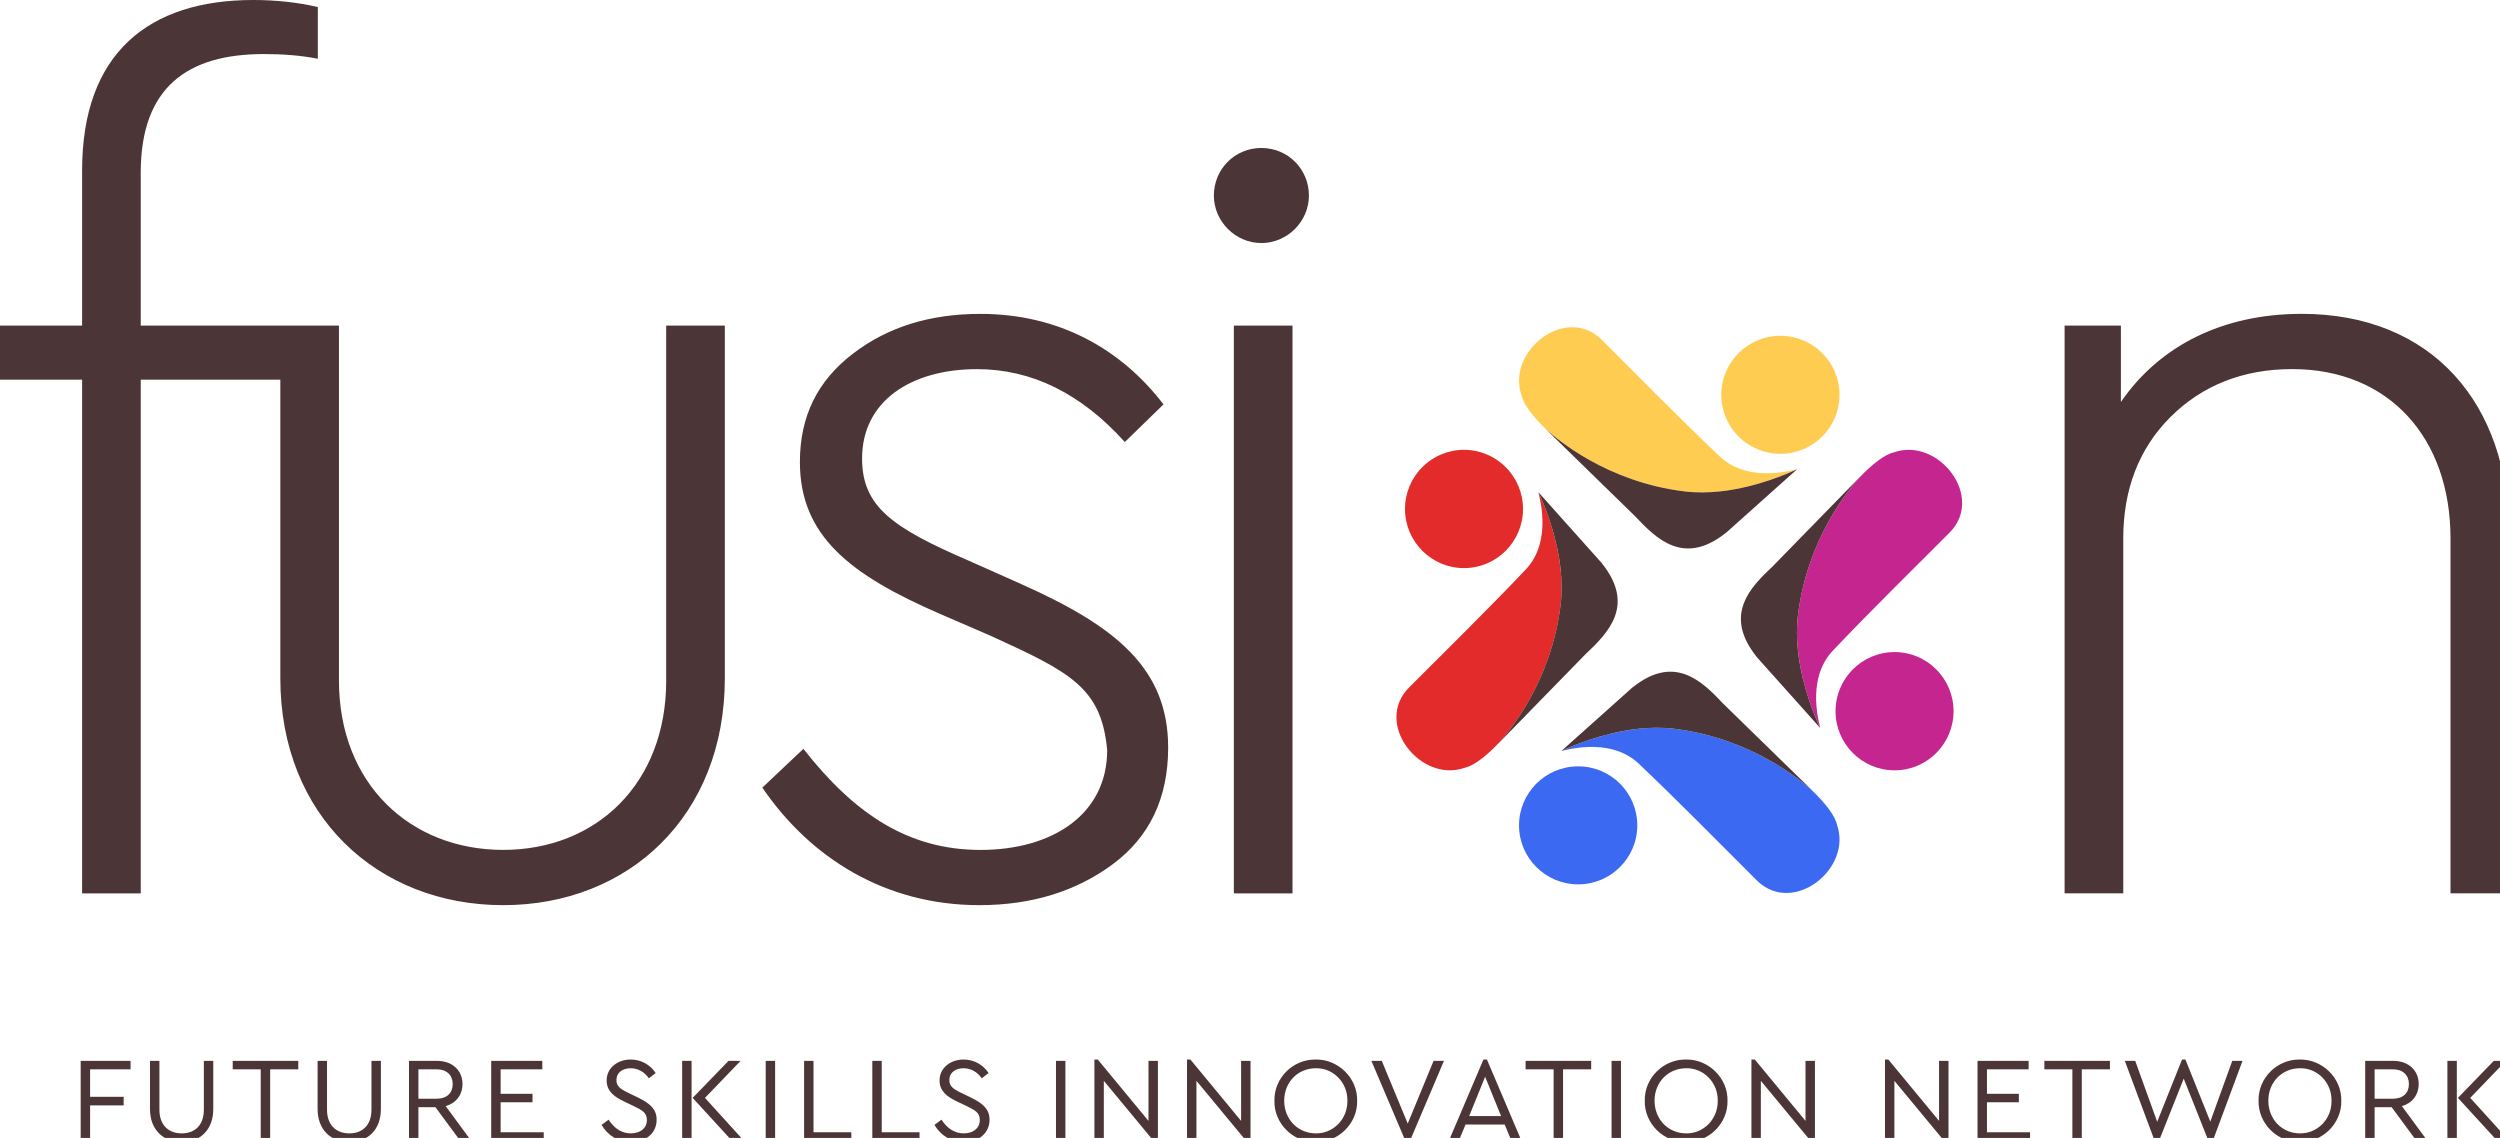 <svg id="b" xmlns="http://www.w3.org/2000/svg" xmlns:xlink="http://www.w3.org/1999/xlink" viewBox="0 0 878.79 400"><defs><symbol id="a" viewBox="0 0 900 409.66"><path class="h" d="M469.5 70.13c0 9.3-7.75 17.05-17.05 17.05s-17.05-7.75-17.05-17.05 7.36-17.05 17.05-17.05 17.05 7.75 17.05 17.05zm-230.54 174c0 37.1-25.24 60.72-58.48 60.72s-58.9-23.61-58.9-60.72V116.79h-71.1V61.98c0-30.78 16.83-42.59 44.17-42.59 6.31 0 13.04.42 19.35 1.69V2.53C106.85.84 98.85 0 90.86 0 53.43 0 29.45 18.97 29.45 61.14v55.66H0v19.39h29.45v184.26h21.04V136.19h50.06v107.1c0 49.33 34.92 81.38 79.93 81.38s79.51-32.04 79.51-81.38v-126.5h-21.04v127.33zm127.47-34.57l-18.93-8.43c-27.35-11.81-38.28-19.39-38.28-36.68 0-20.66 17.67-32.04 41.23-32.04 19.77 0 37.44 8.85 53.01 26.14l13.88-13.49c-15.15-19.82-37.44-32.47-65.63-32.47-18.09 0-33.24 4.64-45.86 14.34-12.62 9.7-18.93 22.35-18.93 38.79 0 26.56 18.09 40.48 50.06 54.39l18.51 8.01c28.61 13.07 39.55 18.55 41.65 40.9 0 23.19-19.77 35.84-45.44 35.84s-45.02-12.65-63.53-36.26l-14.72 13.91c17.25 25.3 44.17 42.16 77.83 42.16 18.93 0 34.92-5.06 47.96-14.76s19.77-23.61 19.77-41.74c0-28.25-18.51-43.43-52.59-58.61zm76.14 110.89h21.04V116.79h-21.04v203.65zm382.96-207.87c-28.19 0-50.91 11.39-64.79 31.62v-27.41h-20.19v203.65h21.04V193.11c0-17.29 5.47-32.04 16.83-43.43 11.36-11.38 26.08-17.29 43.75-17.29 34.92 0 56.8 24.88 56.8 60.72v127.33h21.04v-128.6c0-47.22-27.77-79.27-74.47-79.27zM28.94 380.52h17.89v3.04H32.32v9.85h12.04v3.08H32.32v12.68h-3.38v-28.65zM53.8 380.52h3.38v17.5c0 5.56 3.29 8.51 8.01 8.51s7.93-2.95 7.93-8.51v-17.5h3.38v17.28c0 7.51-4.77 11.85-11.31 11.85S53.8 405.31 53.8 397.8v-17.28zM93.52 383.56H83.47v-3.04h23.52v3.04H96.9v25.61h-3.38v-25.61zM113.92 380.52h3.38v17.5c0 5.56 3.29 8.51 8.01 8.51s7.93-2.95 7.93-8.51v-17.5h3.38v17.28c0 7.51-4.77 11.85-11.31 11.85s-11.39-4.34-11.39-11.85v-17.28zM165.07 409.17l-8.88-12.03h-6.11v12.03h-3.38v-28.65h10.05c5.54 0 9.14 3.47 9.14 8.29 0 3.86-2.25 6.86-6.02 7.95l9.14 12.42h-3.94zm-14.99-15.07h6.54c3.68 0 5.76-2.08 5.76-5.25s-2.12-5.3-5.76-5.3h-6.54v10.55zM176.2 380.52h18.32v3.04h-14.95v8.77h11.44v3.04h-11.44v10.77h15.46v3.04h-18.84v-28.65zM218.3 401.62c2.12 3.26 4.81 4.91 7.97 4.91 3.42 0 5.76-1.87 5.76-4.78 0-2.6-1.56-3.47-4.77-5.04l-3.21-1.52c-3.94-1.87-6.45-3.86-6.45-7.68 0-4.47 3.94-7.47 8.62-7.47 3.81 0 7.1 1.95 8.97 4.86l-2.47 1.87c-1.56-2.3-3.94-3.6-6.54-3.6-2.82 0-5.07 1.52-5.07 4.17 0 .82.17 1.52.56 2.08.74 1.09 1.78 1.65 4.03 2.74l3.16 1.52c4.51 2.21 6.67 4.3 6.67 7.99 0 4.73-3.9 7.99-9.23 7.99-4.46 0-8.27-2.34-10.53-6.17l2.51-1.87zM244.68 380.52h3.38v28.65h-3.38v-28.65zm22.14 28.65h-4.29l-14.08-15.37 12.87-13.28h4.33l-12.78 13.28 13.95 15.37zM274.65 380.52h3.38v28.65h-3.38v-28.65zM288.42 380.52h3.38v25.62h13.56v3.04h-16.94v-28.65zM312.89 380.52h3.38v25.62h13.56v3.04h-16.94v-28.65zM337.71 401.62c2.12 3.26 4.81 4.91 7.97 4.91 3.42 0 5.76-1.87 5.76-4.78 0-2.6-1.56-3.47-4.77-5.04l-3.21-1.52c-3.94-1.87-6.45-3.86-6.45-7.68 0-4.47 3.94-7.47 8.62-7.47 3.81 0 7.1 1.95 8.97 4.86l-2.47 1.87c-1.56-2.3-3.94-3.6-6.54-3.6-2.82 0-5.07 1.52-5.07 4.17 0 .82.17 1.52.56 2.08.74 1.09 1.78 1.65 4.03 2.74l3.16 1.52c4.51 2.21 6.67 4.3 6.67 7.99 0 4.73-3.9 7.99-9.23 7.99-4.46 0-8.27-2.34-10.53-6.17l2.51-1.87zM378.77 380.52h3.38v28.65h-3.38v-28.65zM415.33 380.52v29.13h-1.21l-18.19-21.97v21.49h-3.38v-29.13h1.21l18.19 22.01v-21.53h3.38zM448.55 380.52v29.13h-1.21l-18.19-21.97v21.49h-3.38v-29.13h1.21l18.19 22.01v-21.53h3.38zM471.94 380.04c8.01-.13 15.03 6.6 14.86 14.8.17 8.21-6.84 14.93-14.86 14.8-8.1.17-14.99-6.69-14.82-14.8-.17-8.21 6.71-14.93 14.82-14.8zm.04 3.13c-6.45 0-11.35 4.99-11.35 11.64s4.9 11.72 11.35 11.72c6.28.09 11.44-5.17 11.31-11.72.13-6.47-5.03-11.77-11.31-11.64zM517.94 380.52l-12.39 29.13h-1.26l-12.39-29.13h3.73l9.31 22.49 9.27-22.49h3.73zM539.72 403.36h-14.04l-2.43 5.82h-3.55l12.39-29.13h1.26l12.39 29.13h-3.6l-2.43-5.82zm-7.02-17.15l-5.72 14.11h11.44l-5.72-14.11zM557.27 383.56h-10.05v-3.04h23.52v3.04h-10.09v25.61h-3.38v-25.61zM578.05 380.52h3.38v28.65h-3.38v-28.65zM604.78 380.04c8.01-.13 15.03 6.6 14.86 14.8.17 8.21-6.84 14.93-14.86 14.8-8.1.17-14.99-6.69-14.82-14.8-.17-8.21 6.71-14.93 14.82-14.8zm.04 3.13c-6.45 0-11.35 4.99-11.35 11.64s4.9 11.72 11.35 11.72c6.28.09 11.44-5.17 11.31-11.72.13-6.47-5.03-11.77-11.31-11.64zM651 380.52v29.13h-1.21l-18.19-21.97v21.49h-3.38v-29.13h1.21l18.19 22.01v-21.53H651zM698.9 380.52v29.13h-1.21l-18.19-21.97v21.49h-3.38v-29.13h1.21l18.19 22.01v-21.53h3.38zM709.33 380.52h18.32v3.04H712.7v8.77h11.44v3.04H712.7v10.77h15.46v3.04h-18.84v-28.65zM743.34 383.56h-10.05v-3.04h23.52v3.04h-10.09v25.61h-3.38v-25.61zM804.37 380.52l-10.83 29.13h-1.21l-9.05-22.75-9.05 22.75h-1.21l-10.87-29.13h3.73l7.88 21.84 8.92-22.32h1.21l8.92 22.27 7.88-21.79h3.68zM824.94 380.04c8.01-.13 15.03 6.6 14.86 14.8.17 8.21-6.84 14.93-14.86 14.8-8.1.17-14.99-6.69-14.82-14.8-.17-8.21 6.71-14.93 14.82-14.8zm.04 3.13c-6.45 0-11.35 4.99-11.35 11.64s4.9 11.72 11.35 11.72c6.28.09 11.44-5.17 11.31-11.72.13-6.47-5.03-11.77-11.31-11.64zM866.74 409.17l-8.88-12.03h-6.11v12.03h-3.38v-28.65h10.05c5.54 0 9.14 3.47 9.14 8.29 0 3.86-2.25 6.86-6.02 7.95l9.14 12.42h-3.94zm-14.99-15.07h6.54c3.68 0 5.76-2.08 5.76-5.25s-2.12-5.3-5.76-5.3h-6.54v10.55zM877.86 380.52h3.38v28.65h-3.38v-28.65zM900 409.17h-4.29l-14.08-15.37 12.87-13.28h4.33l-12.78 13.28L900 409.17z"/><g><path class="f" d="M551.84 176.59zM559.78 216.98c2.38-19.55-7.74-39.83-7.93-40.39-.32-.07 5.61 16.97-4.64 27.76-13.82 14.54-27.66 28.08-41.78 42.24-12.83 12.86 3.98 34.33 19.86 28.84 3.08-.64 7.67-3.99 12.59-9.22 3-3.39 18.51-21.29 21.91-49.23z"/><path class="f" d="M525.12 203.77c11.69 0 21.17-9.5 21.17-21.21s-9.48-21.21-21.17-21.21-21.16 9.5-21.16 21.21 9.48 21.21 21.16 21.21z"/><path class="h" d="M551.84 176.59zM574.6 202.04s-22.76-25.46-22.76-25.45c.13.38 4.94 10.05 7.17 22.4v.02c.08.41.15.83.22 1.26.02.15.05.3.08.46.06.38.11.76.17 1.14.03.2.06.39.08.59.07.52.13 1.04.19 1.57 0 .05.01.11.02.16.45 4.16.53 8.5 0 12.8-3.4 27.94-18.91 45.84-21.91 49.23-.07.08-.14.15-.22.23-.21.25-.34.39-.34.39l31.39-32.17c8.25-7.75 17.93-17.58 5.89-32.62z"/><g><path class="f" d="M652.84 261.07z"/><path class="e" d="M644.91 220.68c-2.38 19.55 7.74 39.83 7.93 40.39.32.07-5.61-16.97 4.64-27.76 13.82-14.54 27.66-28.08 41.78-42.24 12.83-12.86-3.98-34.33-19.86-28.84-3.08.64-7.67 3.99-12.59 9.22-3 3.39-18.51 21.29-21.91 49.23z"/><path class="e" d="M679.56 233.89c-11.69 0-21.17 9.5-21.17 21.21s9.48 21.21 21.17 21.21c11.68 0 21.16-9.5 21.16-21.21s-9.48-21.21-21.16-21.21z"/><g><path class="h" d="M652.84 261.07zM630.08 235.62s22.76 25.46 22.76 25.45c-.13-.38-4.94-10.05-7.17-22.4v-.02c-.08-.41-.15-.83-.22-1.26-.02-.15-.05-.3-.08-.46-.06-.38-.11-.76-.17-1.14-.03-.2-.06-.39-.08-.59-.07-.52-.13-1.04-.19-1.57 0-.05-.01-.11-.02-.16-.45-4.16-.53-8.5 0-12.8 3.4-27.94 18.91-45.84 21.91-49.23.07-.08.14-.15.22-.23.21-.25.34-.39.34-.39l-31.39 32.17c-8.25 7.75-17.93 17.58-5.89 32.62z"/></g></g><g><path class="f" d="M644.58 168.33z"/><path class="d" d="M604.19 176.27c19.55 2.38 39.83-7.74 40.39-7.93.07-.32-16.97 5.61-27.76-4.64-14.54-13.82-28.08-27.66-42.24-41.78-12.86-12.83-34.33 3.98-28.84 19.86.64 3.08 3.99 7.67 9.22 12.59 3.39 3 21.29 18.51 49.23 21.91z"/><path class="d" d="M617.4 141.61c0 11.69 9.5 21.17 21.21 21.17s21.21-9.48 21.21-21.17-9.5-21.16-21.21-21.16-21.21 9.48-21.21 21.16z"/><g><path class="h" d="M644.58 168.33zM619.13 191.09s25.46-22.76 25.45-22.76c-.38.13-10.05 4.94-22.4 7.17h-.02c-.41.08-.83.15-1.26.22-.15.02-.3.05-.46.08-.38.06-.76.11-1.14.17-.2.03-.39.06-.59.08-.52.07-1.04.13-1.57.19-.05 0-.11.01-.16.02-4.16.45-8.5.53-12.8 0-27.94-3.4-45.84-18.91-49.23-21.91-.08-.07-.15-.14-.23-.22-.25-.21-.39-.34-.39-.34l32.17 31.39c7.75 8.25 17.58 17.93 32.62 5.89z"/></g></g><g><path class="f" d="M560.1 269.33z"/><path class="g" d="M600.49 261.4c-19.55-2.38-39.83 7.74-40.39 7.93-.07.32 16.97-5.61 27.76 4.64 14.54 13.82 28.08 27.66 42.24 41.78 12.86 12.83 34.33-3.98 28.84-19.86-.64-3.08-3.99-7.67-9.22-12.59-3.39-3-21.29-18.51-49.23-21.91z"/><path class="g" d="M587.28 296.05c0-11.69-9.5-21.17-21.21-21.17s-21.21 9.48-21.21 21.17c0 11.68 9.5 21.16 21.21 21.16s21.21-9.48 21.21-21.16z"/><g><path class="h" d="M560.1 269.33zM585.55 246.57s-25.46 22.76-25.45 22.76c.38-.13 10.05-4.94 22.4-7.17h.02c.41-.08.83-.15 1.26-.22.15-.02.3-.05.46-.08.38-.06.76-.11 1.14-.17.2-.03.39-.06.59-.08.52-.07 1.04-.13 1.57-.19.05 0 .11-.01.16-.02 4.16-.45 8.5-.53 12.8 0 27.94 3.4 45.84 18.91 49.23 21.91.08.07.15.14.23.22.25.21.39.34.39.34l-32.17-31.39c-7.75-8.25-17.58-17.93-32.62-5.89z"/></g></g></g></symbol><style>.d{fill:#ffcc52}.e{fill:#c5258f}.f{fill:#e32b2b}.g{fill:#3b69f1}.h{fill:#4c3537}</style></defs><use width="900" height="409.66" transform="scale(.98)" xlink:href="#a" id="c"/></svg>